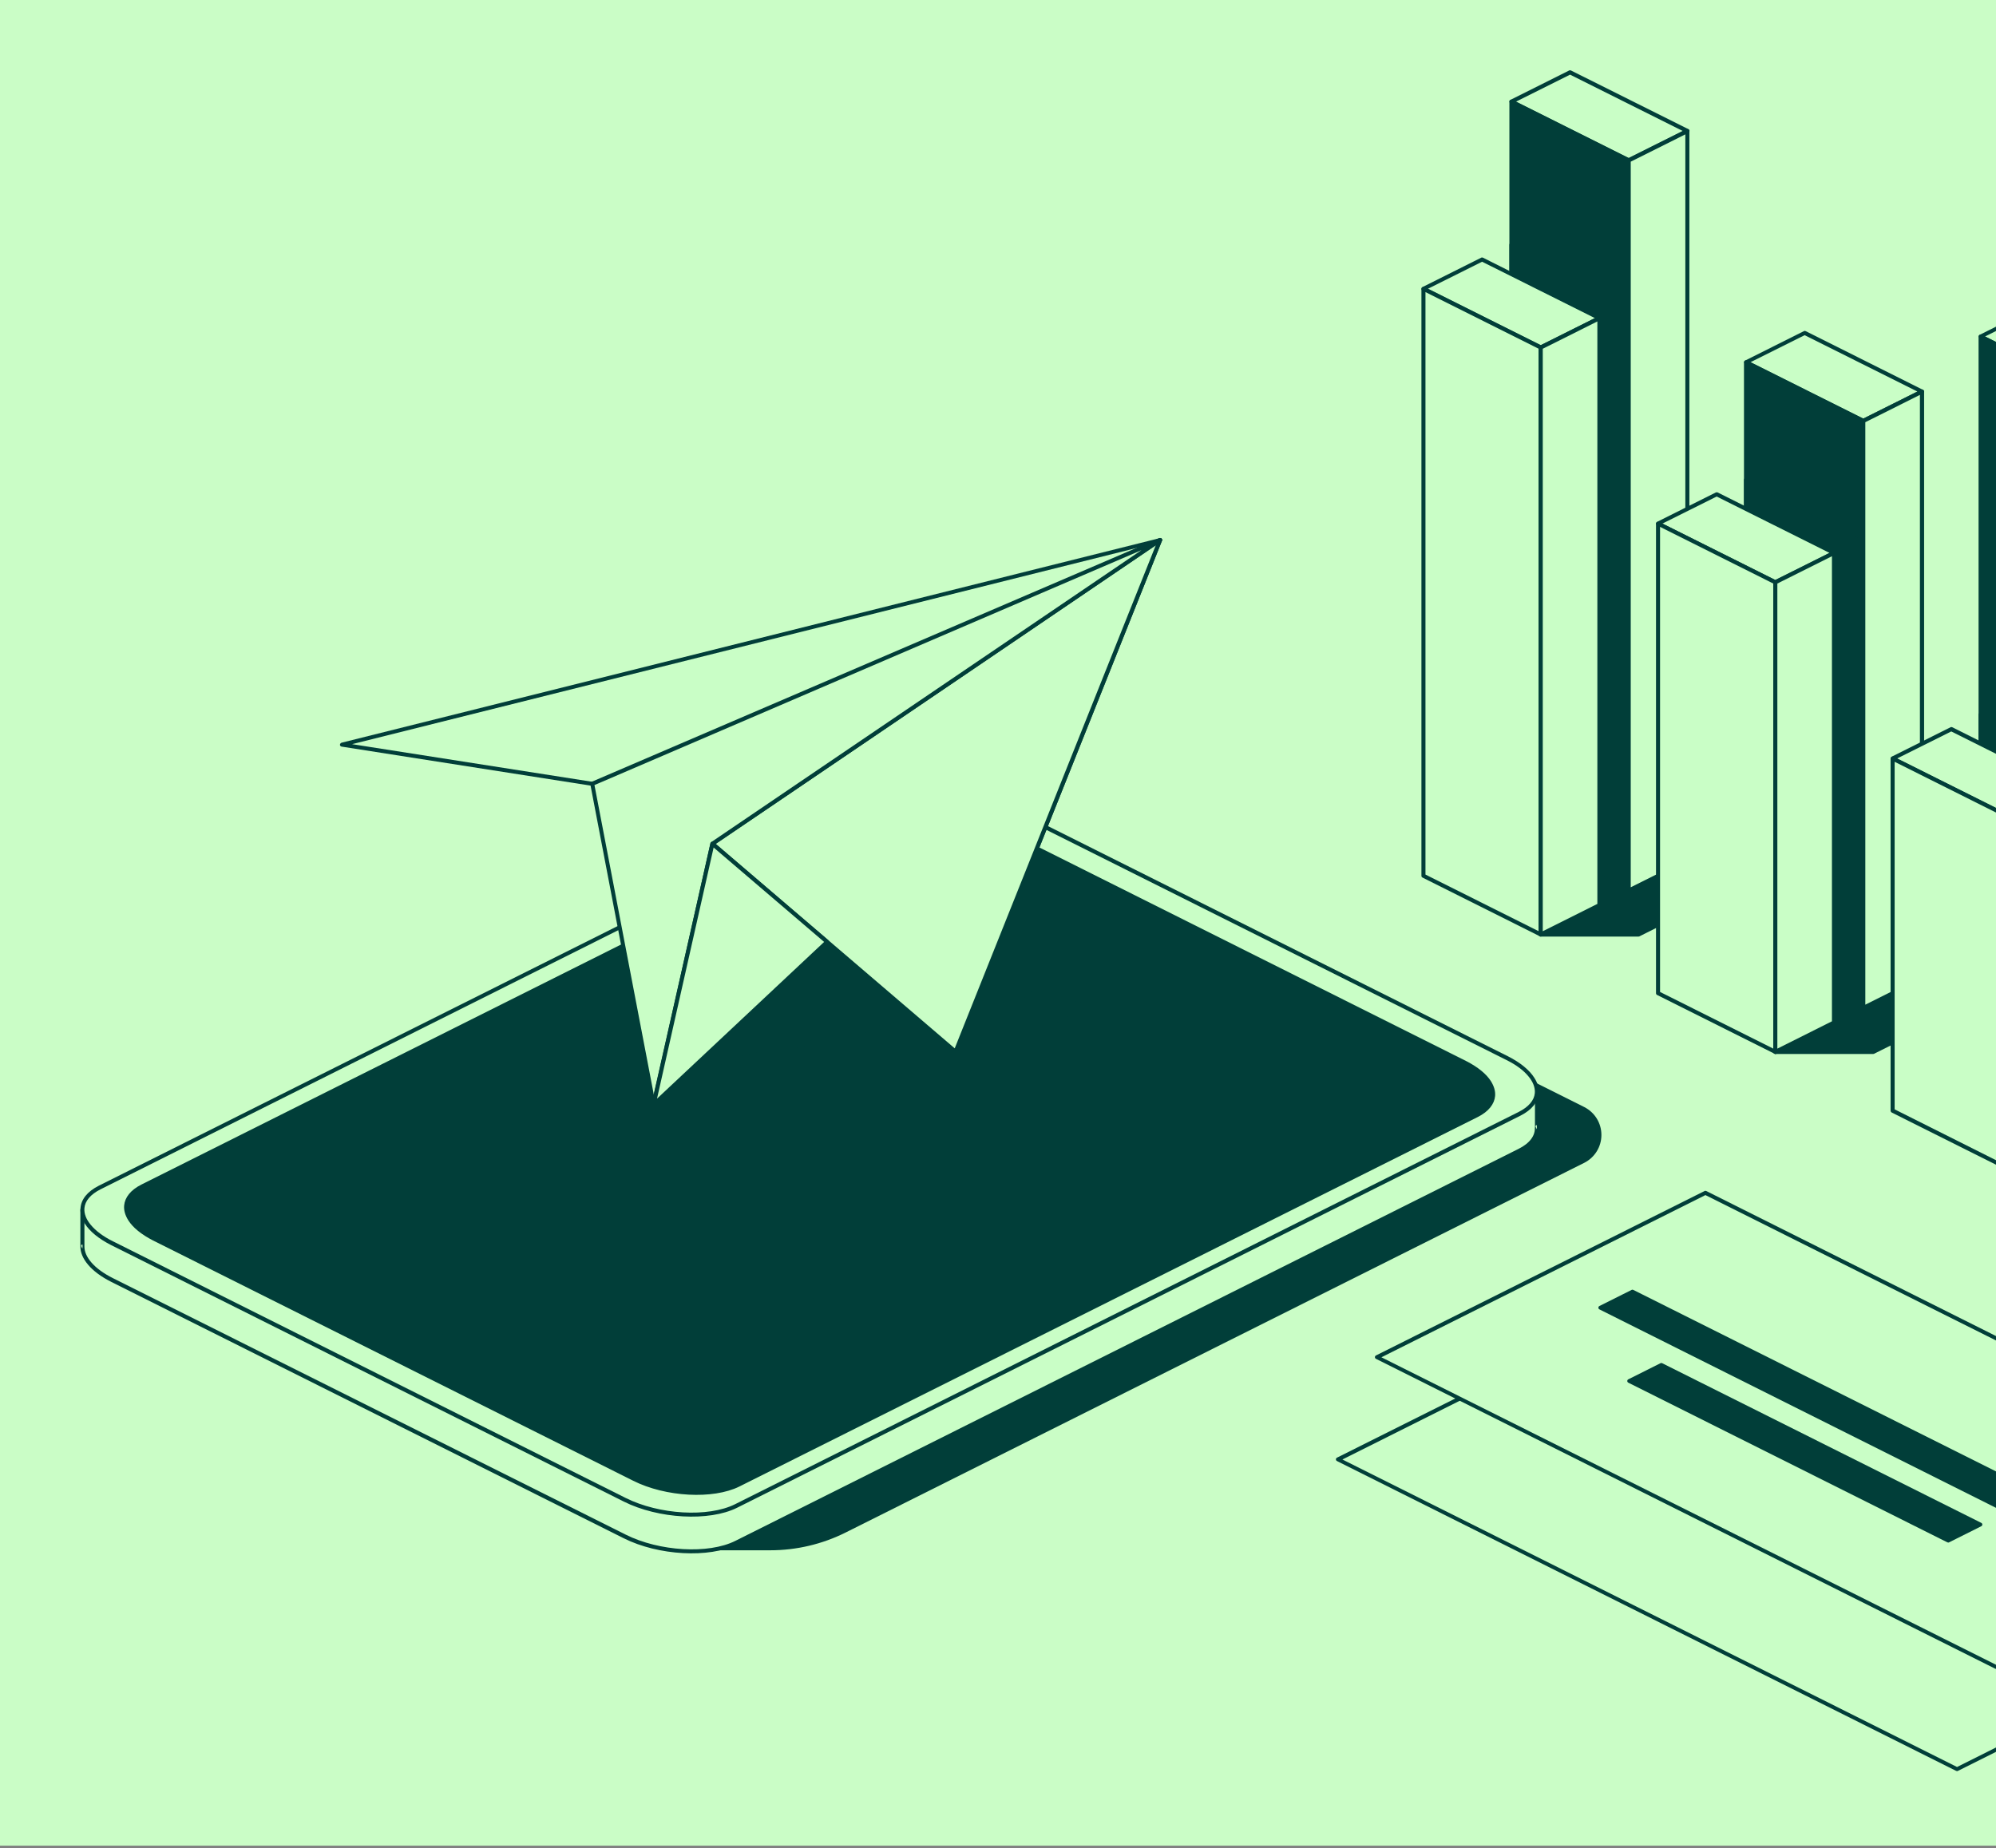 <svg width="596" height="552" viewBox="0 0 596 552" fill="none" xmlns="http://www.w3.org/2000/svg">
<rect x="0" y="0" width="596" height="552" fill="#808080" stroke="none"/>
<g clip-path="url(#clip0_67_279)">
<rect width="596" height="551.19" fill="#CAFDC6"/>
<g clip-path="url(#clip1_67_279)">
<path fill-rule="evenodd" clip-rule="evenodd" d="M740.288 419.335H769.445L813.439 397.316L775.268 378.232L736.277 397.747L740.288 419.335ZM670.242 384.277H699.399L743.394 362.257L705.222 343.174L666.231 362.689L670.242 384.277ZM600.153 349.218H629.31L673.305 327.199L635.133 308.116L596.142 327.631L600.153 349.218ZM530.107 314.16H559.264L603.259 292.141L565.087 273.057L526.096 292.573L530.107 314.16ZM460.062 279.102H489.219L533.213 257.082L495.041 237.999L456.05 257.514L460.062 279.102Z" fill="#013E39"/>
<path fill-rule="evenodd" clip-rule="evenodd" d="M739.684 419.464C739.727 419.766 739.986 419.939 740.288 419.939H769.445C769.531 419.939 769.618 419.896 769.704 419.896L813.698 397.877C813.914 397.79 814.043 397.574 814.043 397.359C814.043 397.143 813.914 396.927 813.698 396.84L775.527 377.757C775.354 377.671 775.138 377.671 774.966 377.757L735.975 397.272C735.716 397.402 735.587 397.661 735.673 397.92L739.684 419.464ZM740.763 418.73L736.924 398.049L775.225 378.88L812.059 397.315L769.273 418.73H740.763ZM669.638 384.406C669.681 384.708 669.94 384.881 670.242 384.881H699.399C699.485 384.881 699.572 384.881 699.658 384.838L743.652 362.818C743.868 362.732 743.997 362.516 743.997 362.3C743.997 362.084 743.868 361.868 743.652 361.782L705.481 342.699C705.308 342.612 705.093 342.612 704.963 342.699L665.972 362.214C665.713 362.343 665.584 362.602 665.67 362.861L669.638 384.406ZM670.717 383.672L666.878 362.991L705.179 343.821L742.013 362.257L699.227 383.672H670.717ZM599.592 349.348C599.636 349.65 599.894 349.823 600.196 349.823H629.353C629.44 349.823 629.526 349.779 629.612 349.779L673.606 327.76C673.822 327.674 673.952 327.458 673.952 327.242C673.952 327.026 673.822 326.81 673.606 326.681L635.435 307.597C635.262 307.511 635.047 307.511 634.874 307.597L595.883 327.112C595.624 327.242 595.495 327.501 595.581 327.76L599.592 349.348ZM600.671 348.614L596.832 327.933L635.133 308.763L671.967 327.199L629.181 348.614H600.671ZM529.547 314.289C529.59 314.592 529.849 314.764 530.15 314.764H559.307C559.394 314.764 559.48 314.721 559.566 314.721L603.561 292.702C603.776 292.615 603.906 292.399 603.906 292.14C603.906 291.925 603.776 291.709 603.561 291.622L565.389 272.539C565.216 272.453 565.001 272.453 564.871 272.539L525.88 292.054C525.622 292.184 525.492 292.443 525.579 292.702L529.547 314.289ZM530.625 313.555L526.786 292.874L565.087 273.705L601.922 292.14L559.135 313.555H530.625ZM459.458 279.231C459.501 279.533 459.76 279.706 460.061 279.706H489.218C489.305 279.706 489.391 279.663 489.477 279.663L533.472 257.643C533.687 257.557 533.817 257.341 533.817 257.125C533.817 256.909 533.687 256.694 533.472 256.607L495.3 237.524C495.127 237.437 494.912 237.437 494.782 237.524L455.791 257.039C455.533 257.168 455.403 257.428 455.49 257.687L459.458 279.231ZM460.579 278.497L456.74 257.816L495.041 238.646L531.876 257.082C525.363 260.363 491.418 277.331 489.089 278.497H460.579Z" fill="#013E39"/>
<path fill-rule="evenodd" clip-rule="evenodd" d="M539.941 395.33L589.327 420.026L579.752 424.861L530.366 400.122L539.941 395.33Z" fill="#C9FEC6"/>
<path fill-rule="evenodd" clip-rule="evenodd" d="M540.2 394.811C540.028 394.725 539.812 394.725 539.682 394.811L530.107 399.604C529.892 399.69 529.762 399.906 529.762 400.122C529.762 400.338 529.892 400.554 530.107 400.64L579.493 425.336C579.666 425.423 579.881 425.423 580.011 425.336L589.586 420.544C589.802 420.457 589.931 420.242 589.931 420.026C589.931 419.81 589.802 419.594 589.586 419.464L540.2 394.811ZM539.941 396.02L587.99 420.069L579.752 424.214C576.215 422.444 538.604 403.619 531.703 400.165L539.941 396.02Z" fill="#013E39"/>
<path fill-rule="evenodd" clip-rule="evenodd" d="M608.909 91.721L643.975 109.25L626.42 118.015L591.397 100.486L608.909 91.721Z" fill="#C9FEC6"/>
<path fill-rule="evenodd" clip-rule="evenodd" d="M609.211 91.203C609.038 91.117 608.822 91.117 608.693 91.203L591.182 99.968C590.966 100.054 590.836 100.27 590.836 100.486C590.836 100.702 590.966 100.917 591.182 101.004L626.204 118.533C626.377 118.619 626.593 118.619 626.722 118.533L644.233 109.768C644.449 109.682 644.579 109.466 644.579 109.25C644.579 109.034 644.449 108.818 644.233 108.732L609.211 91.203ZM608.909 92.412L642.594 109.25L626.42 117.324L592.734 100.486L608.909 92.412Z" fill="#013E39"/>
<path fill-rule="evenodd" clip-rule="evenodd" d="M591.397 318.564L626.42 336.093V118.015L591.397 100.486V318.564Z" fill="#013E39"/>
<path fill-rule="evenodd" clip-rule="evenodd" d="M590.793 318.564C590.793 318.78 590.923 318.995 591.139 319.082L626.161 336.611C626.334 336.697 626.55 336.697 626.765 336.568C626.938 336.438 627.067 336.266 627.067 336.05V118.015C627.067 117.799 626.938 117.583 626.722 117.497L591.699 99.967C591.527 99.881 591.311 99.881 591.095 100.011C590.923 100.14 590.793 100.313 590.793 100.529V318.564ZM592.001 318.175V101.479L625.816 118.403V335.1L592.001 318.175Z" fill="#013E39"/>
<path fill-rule="evenodd" clip-rule="evenodd" d="M591.397 318.564L626.42 336.093V230.875L591.397 213.346V318.564Z" fill="#013E39"/>
<path fill-rule="evenodd" clip-rule="evenodd" d="M590.793 318.564C590.793 318.78 590.923 318.996 591.139 319.082L626.161 336.611C626.334 336.698 626.55 336.698 626.765 336.568C626.938 336.439 627.067 336.266 627.067 336.05V230.875C627.067 230.659 626.938 230.443 626.722 230.357L591.699 212.828C591.527 212.741 591.311 212.741 591.095 212.871C590.923 213 590.793 213.173 590.793 213.389V318.564ZM592.001 318.175V214.339L625.816 231.264C625.816 237.697 625.816 324.868 625.816 335.1L592.001 318.175Z" fill="#013E39"/>
<path fill-rule="evenodd" clip-rule="evenodd" d="M538.863 99.406L573.886 116.935L556.375 125.7L521.352 108.171L538.863 99.406Z" fill="#C9FEC6"/>
<path fill-rule="evenodd" clip-rule="evenodd" d="M539.165 98.888C538.993 98.802 538.777 98.802 538.647 98.888L521.136 107.653C520.92 107.739 520.791 107.955 520.791 108.171C520.791 108.387 520.92 108.603 521.136 108.689L556.159 126.218C556.332 126.305 556.547 126.305 556.677 126.218L574.188 117.454C574.404 117.368 574.533 117.152 574.533 116.936C574.533 116.72 574.404 116.504 574.188 116.418L539.165 98.888ZM538.863 100.097L572.549 116.936L556.375 125.01L522.689 108.171L538.863 100.097Z" fill="#013E39"/>
<path fill-rule="evenodd" clip-rule="evenodd" d="M521.352 283.506L556.375 301.035V125.7L521.352 108.171V283.506Z" fill="#013E39"/>
<path fill-rule="evenodd" clip-rule="evenodd" d="M520.748 283.506C520.748 283.722 520.877 283.938 521.093 284.024L556.116 301.553C556.288 301.639 556.504 301.639 556.719 301.51C556.892 301.38 557.021 301.208 557.021 300.992V125.7C557.021 125.484 556.892 125.268 556.676 125.182L521.653 107.653C521.481 107.567 521.265 107.567 521.05 107.696C520.834 107.826 520.748 107.998 520.748 108.214V283.506ZM521.955 283.117V109.164L555.771 126.089C555.771 134.594 555.771 286.442 555.771 300.042L521.955 283.117Z" fill="#013E39"/>
<path fill-rule="evenodd" clip-rule="evenodd" d="M521.352 283.505L556.375 301.035V160.758L521.352 143.229V283.505Z" fill="#013E39"/>
<path fill-rule="evenodd" clip-rule="evenodd" d="M520.748 283.506C520.748 283.721 520.877 283.937 521.093 284.024L556.116 301.553C556.288 301.639 556.504 301.639 556.719 301.51C556.892 301.38 557.021 301.207 557.021 300.992V160.758C557.021 160.542 556.892 160.327 556.676 160.24L521.653 142.711C521.481 142.625 521.265 142.625 521.05 142.754C520.877 142.884 520.748 143.056 520.748 143.272V283.506ZM521.955 283.117V144.222L555.771 161.147C555.771 161.147 555.771 287.65 555.771 300.042L521.955 283.117Z" fill="#013E39"/>
<path fill-rule="evenodd" clip-rule="evenodd" d="M573.886 292.27L556.375 301.035V125.7L573.886 116.936V292.27Z" fill="#C9FEC6"/>
<path fill-rule="evenodd" clip-rule="evenodd" d="M574.188 292.788C574.403 292.702 574.533 292.486 574.533 292.227V116.935C574.533 116.72 574.403 116.547 574.231 116.417C574.058 116.288 573.843 116.288 573.627 116.374L556.116 125.139C555.9 125.225 555.771 125.441 555.771 125.657V300.948C555.771 301.164 555.9 301.337 556.072 301.466C556.245 301.596 556.461 301.596 556.676 301.51L574.188 292.788ZM573.282 291.882L556.978 300.042V126.089L573.282 117.928V291.882Z" fill="#013E39"/>
<path fill-rule="evenodd" clip-rule="evenodd" d="M468.817 21.605L503.84 39.134L486.329 47.898L451.306 30.369L468.817 21.605Z" fill="#C9FEC6"/>
<path fill-rule="evenodd" clip-rule="evenodd" d="M469.076 21.043C468.903 20.957 468.688 20.957 468.558 21.043L451.047 29.808C450.831 29.894 450.702 30.11 450.702 30.326C450.702 30.542 450.831 30.758 451.047 30.844L486.07 48.373C486.242 48.46 486.458 48.46 486.63 48.373L504.142 39.609C504.357 39.522 504.487 39.306 504.487 39.09C504.487 38.875 504.357 38.659 504.142 38.572L469.076 21.043ZM468.817 22.295L502.503 39.134L486.328 47.208L452.643 30.369L468.817 22.295Z" fill="#013E39"/>
<path fill-rule="evenodd" clip-rule="evenodd" d="M451.306 248.404L486.329 265.933V47.898L451.306 30.369V248.404Z" fill="#013E39"/>
<path fill-rule="evenodd" clip-rule="evenodd" d="M450.702 248.404C450.702 248.62 450.831 248.836 451.047 248.922L486.07 266.451C486.242 266.538 486.458 266.538 486.673 266.408C486.846 266.279 486.975 266.106 486.975 265.89V47.855C486.975 47.639 486.846 47.423 486.63 47.337L451.607 29.808C451.435 29.721 451.219 29.721 451.004 29.851C450.788 29.98 450.702 30.153 450.702 30.369V248.404ZM451.909 248.059C451.909 238.474 451.909 46.732 451.909 31.362L485.725 48.287V264.983L451.909 248.059Z" fill="#013E39"/>
<path fill-rule="evenodd" clip-rule="evenodd" d="M451.306 248.404L486.329 265.933V90.642L451.306 73.113V248.404Z" fill="#013E39"/>
<path fill-rule="evenodd" clip-rule="evenodd" d="M450.702 248.404C450.702 248.62 450.831 248.836 451.047 248.922L486.07 266.451C486.242 266.538 486.458 266.538 486.673 266.408C486.846 266.279 486.975 266.106 486.975 265.89V90.599C486.975 90.383 486.846 90.167 486.63 90.081L451.607 72.551C451.435 72.465 451.219 72.465 451.004 72.595C450.788 72.724 450.702 72.897 450.702 73.113V248.404ZM451.909 248.059C451.909 248.059 451.909 88.094 451.909 74.106L485.725 91.03V264.983L451.909 248.059Z" fill="#013E39"/>
<path fill-rule="evenodd" clip-rule="evenodd" d="M503.84 257.169L486.329 265.933V47.898L503.84 39.134V257.169Z" fill="#C9FEC6"/>
<path fill-rule="evenodd" clip-rule="evenodd" d="M504.099 257.73C504.315 257.644 504.444 257.428 504.444 257.212V39.134C504.444 38.918 504.314 38.745 504.142 38.616C503.969 38.486 503.754 38.486 503.538 38.572L486.027 47.337C485.811 47.423 485.682 47.639 485.682 47.855V265.89C485.682 266.106 485.811 266.279 485.984 266.408C486.156 266.538 486.372 266.538 486.587 266.451L504.099 257.73ZM503.236 256.823L486.932 264.983V48.287L503.236 40.127C503.236 55.497 503.236 247.238 503.236 256.823Z" fill="#013E39"/>
<path fill-rule="evenodd" clip-rule="evenodd" d="M582.641 217.75L617.664 235.279L600.153 244.043L565.13 226.514L582.641 217.75Z" fill="#C9FEC6"/>
<path fill-rule="evenodd" clip-rule="evenodd" d="M582.943 217.188C582.771 217.102 582.555 217.102 582.426 217.188L564.914 225.953C564.699 226.039 564.569 226.255 564.569 226.471C564.569 226.687 564.699 226.903 564.914 226.989L599.937 244.518C600.11 244.605 600.325 244.605 600.455 244.518L617.966 235.754C618.182 235.667 618.311 235.451 618.311 235.236C618.311 235.02 618.182 234.804 617.966 234.717L582.943 217.188ZM582.641 218.44L616.327 235.279L600.153 243.353L566.467 226.514L582.641 218.44Z" fill="#013E39"/>
<path fill-rule="evenodd" clip-rule="evenodd" d="M565.13 331.689L600.153 349.218V244.043L565.13 226.514V331.689Z" fill="#C9FEC6"/>
<path fill-rule="evenodd" clip-rule="evenodd" d="M564.526 331.689C564.526 331.905 564.656 332.121 564.871 332.251L599.894 349.78C600.067 349.866 600.283 349.866 600.498 349.737C600.671 349.607 600.8 349.434 600.8 349.218V244.043C600.8 243.828 600.671 243.612 600.455 243.525L565.432 225.996C565.26 225.91 565.044 225.91 564.828 226.039C564.656 226.169 564.526 226.342 564.526 226.558V331.689ZM565.734 331.301V227.507L599.549 244.432C599.549 244.432 599.549 337.691 599.549 348.269L565.734 331.301Z" fill="#013E39"/>
<path fill-rule="evenodd" clip-rule="evenodd" d="M512.596 147.633L547.619 165.162L530.107 173.927L495.084 156.398L512.596 147.633Z" fill="#C9FEC6"/>
<path fill-rule="evenodd" clip-rule="evenodd" d="M512.898 147.072C512.725 146.985 512.509 146.985 512.337 147.072L494.825 155.836C494.61 155.923 494.48 156.138 494.48 156.354C494.48 156.57 494.61 156.786 494.825 156.872L529.848 174.402C530.021 174.488 530.237 174.488 530.366 174.402L547.877 165.637C548.093 165.551 548.223 165.335 548.223 165.076C548.223 164.86 548.093 164.644 547.877 164.558L512.898 147.072ZM512.596 148.281L546.282 165.119L530.107 173.193L496.421 156.354L512.596 148.281Z" fill="#013E39"/>
<path fill-rule="evenodd" clip-rule="evenodd" d="M495.084 296.631L530.107 314.16V173.927L495.084 156.397V296.631Z" fill="#C9FEC6"/>
<path fill-rule="evenodd" clip-rule="evenodd" d="M494.48 296.631C494.48 296.847 494.61 297.063 494.825 297.149L529.848 314.678C530.021 314.764 530.237 314.764 530.452 314.635C530.625 314.505 530.754 314.333 530.754 314.117V173.927C530.754 173.711 530.625 173.495 530.409 173.409L495.386 155.88C495.214 155.793 494.998 155.793 494.782 155.923C494.61 156.052 494.48 156.225 494.48 156.441V296.631ZM495.688 296.242V157.347L529.503 174.272C529.503 174.272 529.503 300.776 529.503 313.167L495.688 296.242Z" fill="#013E39"/>
<path fill-rule="evenodd" clip-rule="evenodd" d="M547.619 305.395L530.107 314.16V173.927L547.619 165.162V305.395Z" fill="#C9FEC6"/>
<path fill-rule="evenodd" clip-rule="evenodd" d="M547.921 305.957C548.136 305.871 548.266 305.655 548.266 305.439V165.162C548.266 164.947 548.136 164.774 547.964 164.644C547.791 164.515 547.576 164.515 547.36 164.601L529.848 173.366C529.633 173.452 529.503 173.668 529.503 173.884V314.16C529.503 314.376 529.633 314.549 529.805 314.678C529.978 314.808 530.194 314.808 530.409 314.722L547.921 305.957ZM547.015 305.007L530.711 313.167V174.272L547.015 166.112V305.007Z" fill="#013E39"/>
<path fill-rule="evenodd" clip-rule="evenodd" d="M442.55 77.517L477.573 95.046L460.062 103.81L425.039 86.281L442.55 77.517Z" fill="#C9FEC6"/>
<path fill-rule="evenodd" clip-rule="evenodd" d="M442.809 76.955C442.636 76.869 442.42 76.869 442.291 76.955L424.78 85.72C424.564 85.806 424.435 86.022 424.435 86.281C424.435 86.497 424.564 86.713 424.78 86.799L459.803 104.328C459.975 104.415 460.191 104.415 460.32 104.328L477.832 95.564C478.047 95.478 478.177 95.262 478.177 95.046C478.177 94.83 478.047 94.614 477.832 94.528L442.809 76.955ZM442.55 78.164L476.236 95.003L460.061 103.076L426.375 86.238L442.55 78.164Z" fill="#013E39"/>
<path fill-rule="evenodd" clip-rule="evenodd" d="M425.039 261.573L460.062 279.102V103.81L425.039 86.281V261.573Z" fill="#C9FEC6"/>
<path fill-rule="evenodd" clip-rule="evenodd" d="M424.435 261.573C424.435 261.789 424.564 262.004 424.78 262.091L459.803 279.62C459.975 279.706 460.191 279.706 460.406 279.577C460.579 279.447 460.708 279.274 460.708 279.059V103.767C460.708 103.551 460.579 103.335 460.363 103.249L425.34 85.72C425.168 85.633 424.952 85.633 424.736 85.763C424.564 85.893 424.435 86.065 424.435 86.281V261.573ZM425.642 261.184C425.642 261.184 425.642 101.22 425.642 87.231L459.457 104.156V278.109L425.642 261.184Z" fill="#013E39"/>
<path fill-rule="evenodd" clip-rule="evenodd" d="M477.573 270.337L460.062 279.102V103.81L477.573 95.046V270.337Z" fill="#C9FEC6"/>
<path fill-rule="evenodd" clip-rule="evenodd" d="M477.832 270.855C478.047 270.769 478.177 270.553 478.177 270.337V95.046C478.177 94.83 478.047 94.657 477.875 94.528C477.702 94.398 477.487 94.398 477.271 94.484L459.76 103.249C459.544 103.335 459.415 103.551 459.415 103.767V279.059C459.415 279.275 459.544 279.447 459.716 279.577C459.889 279.706 460.105 279.706 460.32 279.62L477.832 270.855ZM476.969 269.949L460.665 278.109V104.156L476.969 95.996V269.949Z" fill="#013E39"/>
<path fill-rule="evenodd" clip-rule="evenodd" d="M207.008 462.337C207.008 462.337 219.904 462.337 229.997 462.337C237.718 462.337 245.309 460.524 252.21 457.07C291.028 437.641 426.548 369.813 472.742 346.671C475.675 345.203 477.573 342.181 477.573 338.856C477.573 335.575 475.718 332.553 472.742 331.042C452.341 320.809 419.086 304.187 419.086 304.187L207.008 462.337Z" fill="#013E39"/>
<path fill-rule="evenodd" clip-rule="evenodd" d="M206.663 461.863C206.447 462.035 206.361 462.295 206.447 462.554C206.533 462.813 206.749 462.985 207.008 462.985C207.008 462.985 219.904 462.985 229.997 462.985C237.804 462.985 245.524 461.172 252.512 457.675C291.33 438.246 426.85 370.418 473.044 347.276C476.193 345.678 478.177 342.483 478.177 338.943C478.177 335.402 476.193 332.207 473.044 330.61C452.643 320.377 419.388 303.755 419.388 303.755C419.173 303.669 418.957 303.669 418.741 303.798L206.663 461.863ZM208.819 461.733L419.173 304.964C422.666 306.734 453.247 322.018 472.483 331.646C475.244 333.028 476.969 335.834 476.969 338.9C476.969 341.965 475.244 344.771 472.483 346.153C426.289 369.295 290.77 437.123 251.951 456.552C245.136 459.963 237.631 461.733 229.997 461.733H208.819Z" fill="#013E39"/>
<path fill-rule="evenodd" clip-rule="evenodd" d="M41.166 359.926L263.726 248.533C271.877 244.432 286.801 245.295 296.98 250.39L449.407 326.681L458.896 325.904V336.611C459.069 339.288 457.387 341.792 453.721 343.605L219.818 460.697C211.666 464.798 196.742 463.935 186.563 458.84L33.489 382.247C27.623 379.354 24.604 375.641 24.604 372.274V361.307L41.166 359.926Z" fill="#C9FEC6"/>
<path fill-rule="evenodd" clip-rule="evenodd" d="M24 372.274C24 375.814 27.105 379.743 33.187 382.809L186.261 459.402C196.613 464.583 211.752 465.403 220.077 461.258L453.98 344.167C457.862 342.224 459.63 339.547 459.501 336.697C459.501 336.654 459.501 336.654 459.501 336.611V325.904C459.501 325.731 459.414 325.558 459.285 325.472C459.156 325.342 458.983 325.299 458.811 325.299L449.494 326.076C444.189 323.399 297.239 249.829 297.239 249.829C286.888 244.648 271.748 243.827 263.467 247.972L40.994 359.321L24.561 360.66C24.259 360.703 24 360.962 24 361.264V372.274ZM458.897 337.216C458.595 337.216 458.336 336.956 458.293 336.654C458.466 339.115 456.826 341.404 453.462 343.087L219.559 460.179C211.537 464.194 196.872 463.33 186.865 458.322L33.748 381.729C30.901 380.304 28.744 378.707 27.321 377.066C25.941 375.469 25.208 373.871 25.208 372.274V361.869L41.209 360.573C41.296 360.573 41.382 360.53 41.425 360.53L263.985 249.138C272.007 245.123 286.672 245.986 296.722 250.995L449.192 327.285C449.278 327.328 449.408 327.372 449.494 327.328L458.336 326.594V336.611C458.293 336.956 458.552 337.216 458.897 337.216ZM24.604 372.878C24.604 372.878 23.784 371.756 24.561 371.669C24.733 371.626 24.604 372.835 24.604 372.878ZM458.897 337.216C458.811 337.086 458.12 336.093 458.854 336.007C459.026 336.007 458.897 337.086 458.897 337.216Z" fill="#013E39"/>
<path fill-rule="evenodd" clip-rule="evenodd" d="M296.981 239.424C286.801 234.329 271.878 233.509 263.726 237.567L29.78 354.615C21.628 358.717 23.267 366.143 33.489 371.281L186.563 447.874C196.743 452.968 211.666 453.789 219.818 449.73L453.721 332.639C461.873 328.537 460.234 321.111 450.012 316.016L296.981 239.424Z" fill="#C9FEC6"/>
<path fill-rule="evenodd" clip-rule="evenodd" d="M297.239 238.863C286.887 233.681 271.748 232.861 263.467 237.006L29.521 354.097C26.027 355.867 24.259 358.199 24.043 360.746C23.913 362.257 24.345 363.898 25.337 365.452C26.76 367.697 29.434 369.943 33.187 371.842L186.261 448.435C196.613 453.616 211.752 454.437 220.076 450.292L453.98 333.2C457.473 331.43 459.242 329.099 459.457 326.551C459.587 325.04 459.155 323.4 458.12 321.845C456.697 319.6 454.023 317.355 450.27 315.455L297.239 238.863ZM296.678 239.942L449.753 316.535C452.729 318.003 454.972 319.687 456.395 321.457C457.775 323.097 458.422 324.824 458.293 326.422C458.12 328.581 456.481 330.567 453.462 332.078L219.516 449.212C211.493 453.228 196.828 452.364 186.822 447.356L33.748 370.72C30.771 369.252 28.572 367.568 27.105 365.798C25.725 364.157 25.078 362.43 25.207 360.833C25.38 358.674 27.019 356.688 30.038 355.177L263.941 238.085C272.007 234.07 286.672 234.934 296.678 239.942Z" fill="#013E39"/>
<path fill-rule="evenodd" clip-rule="evenodd" d="M294.177 245.684C284.645 240.892 270.67 240.115 263.036 243.957L42.547 354.27C34.912 358.113 36.465 365.064 45.997 369.856L189.367 441.613C198.899 446.406 212.874 447.183 220.508 443.34L440.997 332.984C448.632 329.142 447.079 322.191 437.547 317.398L294.177 245.684Z" fill="#013E39"/>
<path fill-rule="evenodd" clip-rule="evenodd" d="M294.436 245.123C284.731 240.244 270.541 239.51 262.734 243.396L42.245 353.752C38.967 355.393 37.285 357.638 37.069 360.012C36.94 361.437 37.371 362.948 38.32 364.459C39.657 366.575 42.159 368.647 45.696 370.461L189.065 442.218C198.77 447.097 212.96 447.831 220.767 443.945L441.256 333.589C444.534 331.948 446.217 329.703 446.432 327.329C446.562 325.904 446.13 324.393 445.181 322.882C443.844 320.766 441.343 318.694 437.806 316.88L294.436 245.123ZM293.875 246.202L437.245 317.96C440.006 319.341 442.119 320.939 443.456 322.536C444.75 324.091 445.354 325.645 445.224 327.156C445.052 329.185 443.542 331.042 440.739 332.423L220.206 442.823C212.702 446.579 198.986 445.802 189.583 441.096L46.256 369.338C43.496 367.957 41.383 366.359 40.045 364.762C38.752 363.207 38.148 361.653 38.277 360.142C38.45 358.113 39.959 356.256 42.763 354.875L263.252 244.519C270.8 240.719 284.516 241.496 293.875 246.202Z" fill="#013E39"/>
<path fill-rule="evenodd" clip-rule="evenodd" d="M141.75 333.546L216.756 344.771L238.926 393.128L327.95 292.443L141.75 333.546Z" fill="#013E39"/>
<path fill-rule="evenodd" clip-rule="evenodd" d="M141.62 332.941C141.318 332.985 141.146 333.244 141.146 333.546C141.146 333.848 141.361 334.064 141.663 334.107L216.324 345.29C218.179 349.348 238.364 393.344 238.364 393.344C238.451 393.516 238.623 393.646 238.839 393.689C239.054 393.732 239.227 393.646 239.399 393.473L328.423 292.788C328.596 292.573 328.639 292.313 328.51 292.098C328.38 291.882 328.121 291.752 327.863 291.795L141.62 332.941ZM145.07 333.416C145.07 333.416 307.289 297.624 326.267 293.393L239.054 392.005L217.273 344.512C217.187 344.34 217.014 344.21 216.798 344.167L145.07 333.416Z" fill="#013E39"/>
<path fill-rule="evenodd" clip-rule="evenodd" d="M137.393 387.774C141.836 389.976 141.404 393.862 136.401 396.366C131.441 398.87 123.807 399.129 119.364 396.927C114.922 394.725 115.353 390.839 120.356 388.335C125.316 385.788 132.951 385.572 137.393 387.774Z" fill="#013E39"/>
<path fill-rule="evenodd" clip-rule="evenodd" d="M137.652 387.256C133.08 384.968 125.187 385.183 120.054 387.817C117.337 389.199 115.913 390.969 115.698 392.696C115.482 394.466 116.56 396.236 119.062 397.488C123.634 399.777 131.527 399.561 136.66 396.927C139.377 395.545 140.8 393.775 141.016 392.048C141.232 390.278 140.153 388.508 137.652 387.256ZM137.134 388.335C139.075 389.285 139.981 390.58 139.852 391.919C139.679 393.344 138.428 394.725 136.142 395.848C131.311 398.266 123.936 398.525 119.623 396.366C117.682 395.416 116.776 394.121 116.905 392.782C117.078 391.357 118.329 389.976 120.615 388.853C125.402 386.435 132.821 386.176 137.134 388.335Z" fill="#013E39"/>
<path fill-rule="evenodd" clip-rule="evenodd" d="M346.409 161.233L285.335 314.074L195.146 236.963L102.111 222.37L346.409 161.233Z" fill="#C9FEC6"/>
<path fill-rule="evenodd" clip-rule="evenodd" d="M346.97 161.492C347.057 161.276 347.013 161.06 346.884 160.888C346.755 160.715 346.496 160.629 346.28 160.715L101.982 221.808C101.723 221.894 101.508 222.153 101.508 222.412C101.508 222.715 101.723 222.931 102.025 222.974C102.025 222.974 190.488 236.833 194.888 237.524L284.947 314.548C285.076 314.678 285.292 314.721 285.464 314.678C285.637 314.635 285.81 314.505 285.896 314.333L346.97 161.492ZM345.418 162.14L285.076 313.08L195.535 236.488C195.449 236.401 195.362 236.358 195.233 236.358C195.233 236.358 120.96 224.744 105.131 222.24L345.418 162.14Z" fill="#013E39"/>
<path fill-rule="evenodd" clip-rule="evenodd" d="M285.335 314.074L212.744 251.988L346.409 161.233L285.335 314.074Z" fill="#C9FEC6"/>
<path fill-rule="evenodd" clip-rule="evenodd" d="M284.947 314.549C285.076 314.678 285.292 314.721 285.464 314.678C285.637 314.635 285.81 314.505 285.896 314.333L346.97 161.492C347.057 161.233 347.013 160.974 346.798 160.802C346.582 160.629 346.28 160.629 346.065 160.758L212.399 251.47C212.227 251.556 212.141 251.729 212.141 251.944C212.141 252.117 212.227 252.333 212.356 252.419L284.947 314.549ZM285.076 313.081L213.736 252.031L345.116 162.831L285.076 313.081Z" fill="#013E39"/>
<path fill-rule="evenodd" clip-rule="evenodd" d="M346.409 161.233L212.744 251.988L195.146 329.876L176.815 234.07L346.409 161.233Z" fill="#C9FEC6"/>
<path fill-rule="evenodd" clip-rule="evenodd" d="M346.755 161.752C347.014 161.579 347.1 161.233 346.927 160.974C346.798 160.715 346.453 160.586 346.151 160.715L176.6 233.509C176.342 233.638 176.212 233.897 176.255 234.156L194.586 329.962C194.629 330.221 194.888 330.437 195.147 330.437C195.449 330.437 195.665 330.265 195.751 329.962C195.751 329.962 212.227 256.953 213.262 252.29C218.999 248.491 346.755 161.752 346.755 161.752ZM340.846 164.299L212.4 251.47C212.27 251.556 212.184 251.686 212.141 251.815L195.233 326.94L177.506 234.459C185.96 230.789 312.12 176.647 340.846 164.299Z" fill="#013E39"/>
<path fill-rule="evenodd" clip-rule="evenodd" d="M246.991 281.261L195.146 329.876L212.744 251.988L246.991 281.261Z" fill="#C9FEC6"/>
<path fill-rule="evenodd" clip-rule="evenodd" d="M247.379 281.692C247.509 281.563 247.552 281.39 247.552 281.217C247.552 281.045 247.465 280.872 247.336 280.786L213.089 251.513C212.917 251.383 212.701 251.34 212.529 251.383C212.313 251.47 212.184 251.599 212.141 251.815L194.543 329.703C194.5 329.962 194.586 330.221 194.845 330.351C195.104 330.48 195.362 330.437 195.578 330.265L247.379 281.692ZM246.085 281.304L196.182 328.106C198.683 317.01 211.278 261.184 213.089 253.11L246.085 281.304Z" fill="#013E39"/>
<path fill-rule="evenodd" clip-rule="evenodd" d="M523.12 384.32L708.026 476.844L609.901 525.935L425.039 433.41L523.12 384.32Z" fill="#013E39"/>
<path fill-rule="evenodd" clip-rule="evenodd" d="M523.422 383.802C523.249 383.715 523.034 383.715 522.904 383.802L424.78 432.892C424.564 432.978 424.435 433.194 424.435 433.41C424.435 433.626 424.564 433.842 424.78 433.971L609.642 526.496C609.815 526.582 610.03 526.582 610.16 526.496L708.241 477.406C708.457 477.319 708.586 477.103 708.586 476.844C708.586 476.628 708.457 476.412 708.241 476.326L523.422 383.802ZM523.12 385.01C523.12 385.01 691.549 469.289 706.645 476.844L609.901 525.287C602.396 521.531 441.127 440.836 426.375 433.453L523.12 385.01Z" fill="#013E39"/>
<path fill-rule="evenodd" clip-rule="evenodd" d="M497.586 386.738L682.491 479.262L584.367 528.396L399.504 435.871L497.586 386.738Z" fill="#C9FEC6"/>
<path fill-rule="evenodd" clip-rule="evenodd" d="M497.888 386.22C497.715 386.133 497.499 386.133 497.37 386.22L399.245 435.31C399.03 435.396 398.9 435.612 398.9 435.828C398.9 436.044 399.03 436.26 399.245 436.346L584.108 528.871C584.28 528.957 584.496 528.957 584.625 528.871L682.707 479.78C682.923 479.694 683.052 479.478 683.052 479.262C683.052 479.046 682.923 478.83 682.707 478.744L497.888 386.22ZM497.586 387.428L681.111 479.262C681.111 479.262 589.974 524.898 584.367 527.705C576.862 523.949 415.592 443.254 400.841 435.871L497.586 387.428Z" fill="#013E39"/>
<path fill-rule="evenodd" clip-rule="evenodd" d="M509.231 356.213L694.094 448.737L596.012 497.828L411.15 405.303L509.231 356.213Z" fill="#C9FEC6"/>
<path fill-rule="evenodd" clip-rule="evenodd" d="M509.49 355.695C509.318 355.608 509.102 355.608 508.973 355.695L410.891 404.785C410.676 404.871 410.546 405.087 410.546 405.303C410.546 405.519 410.676 405.735 410.891 405.821L595.754 498.346C595.926 498.432 596.142 498.432 596.271 498.346L694.396 449.299C694.612 449.212 694.741 448.996 694.741 448.78C694.741 448.565 694.612 448.349 694.396 448.262L509.49 355.695ZM509.232 356.904L692.757 448.737L596.013 497.18C596.013 497.18 427.583 412.902 412.487 405.346L509.232 356.904Z" fill="#013E39"/>
<path fill-rule="evenodd" clip-rule="evenodd" d="M487.407 385.788L635.047 459.66L625.428 464.453L477.832 390.58L487.407 385.788Z" fill="#013E39"/>
<path fill-rule="evenodd" clip-rule="evenodd" d="M487.709 385.226C487.536 385.14 487.321 385.14 487.191 385.226L477.616 390.019C477.4 390.105 477.271 390.321 477.271 390.537C477.271 390.753 477.4 390.969 477.616 391.055L625.213 464.928C625.385 465.014 625.601 465.014 625.73 464.928L635.306 460.135C635.521 460.049 635.651 459.833 635.651 459.617C635.651 459.401 635.521 459.186 635.306 459.099L487.709 385.226ZM487.407 386.478L633.666 459.704L625.428 463.849L479.169 390.58L487.407 386.478Z" fill="#013E39"/>
<path fill-rule="evenodd" clip-rule="evenodd" d="M496.076 407.678L591.311 455.343L581.693 460.136L486.458 412.47L496.076 407.678Z" fill="#013E39"/>
<path fill-rule="evenodd" clip-rule="evenodd" d="M496.335 407.117C496.163 407.03 495.947 407.03 495.818 407.117L486.242 411.909C486.027 411.995 485.897 412.211 485.897 412.427C485.897 412.643 486.027 412.859 486.242 412.945L581.477 460.611C581.65 460.697 581.865 460.697 581.995 460.611L591.57 455.818C591.786 455.732 591.915 455.516 591.915 455.3C591.915 455.084 591.786 454.868 591.57 454.782L496.335 407.117ZM496.077 408.325L589.974 455.3L581.736 459.445C581.736 459.445 498.319 417.694 487.838 412.47L496.077 408.325Z" fill="#013E39"/>
</g>
</g>
<defs>
<clipPath id="clip0_67_279">
<rect width="596" height="551.19" fill="white"/>
</clipPath>
<clipPath id="clip1_67_279">
<rect width="790" height="508" fill="white" transform="translate(24 21)"/>
</clipPath>
</defs>
</svg>
